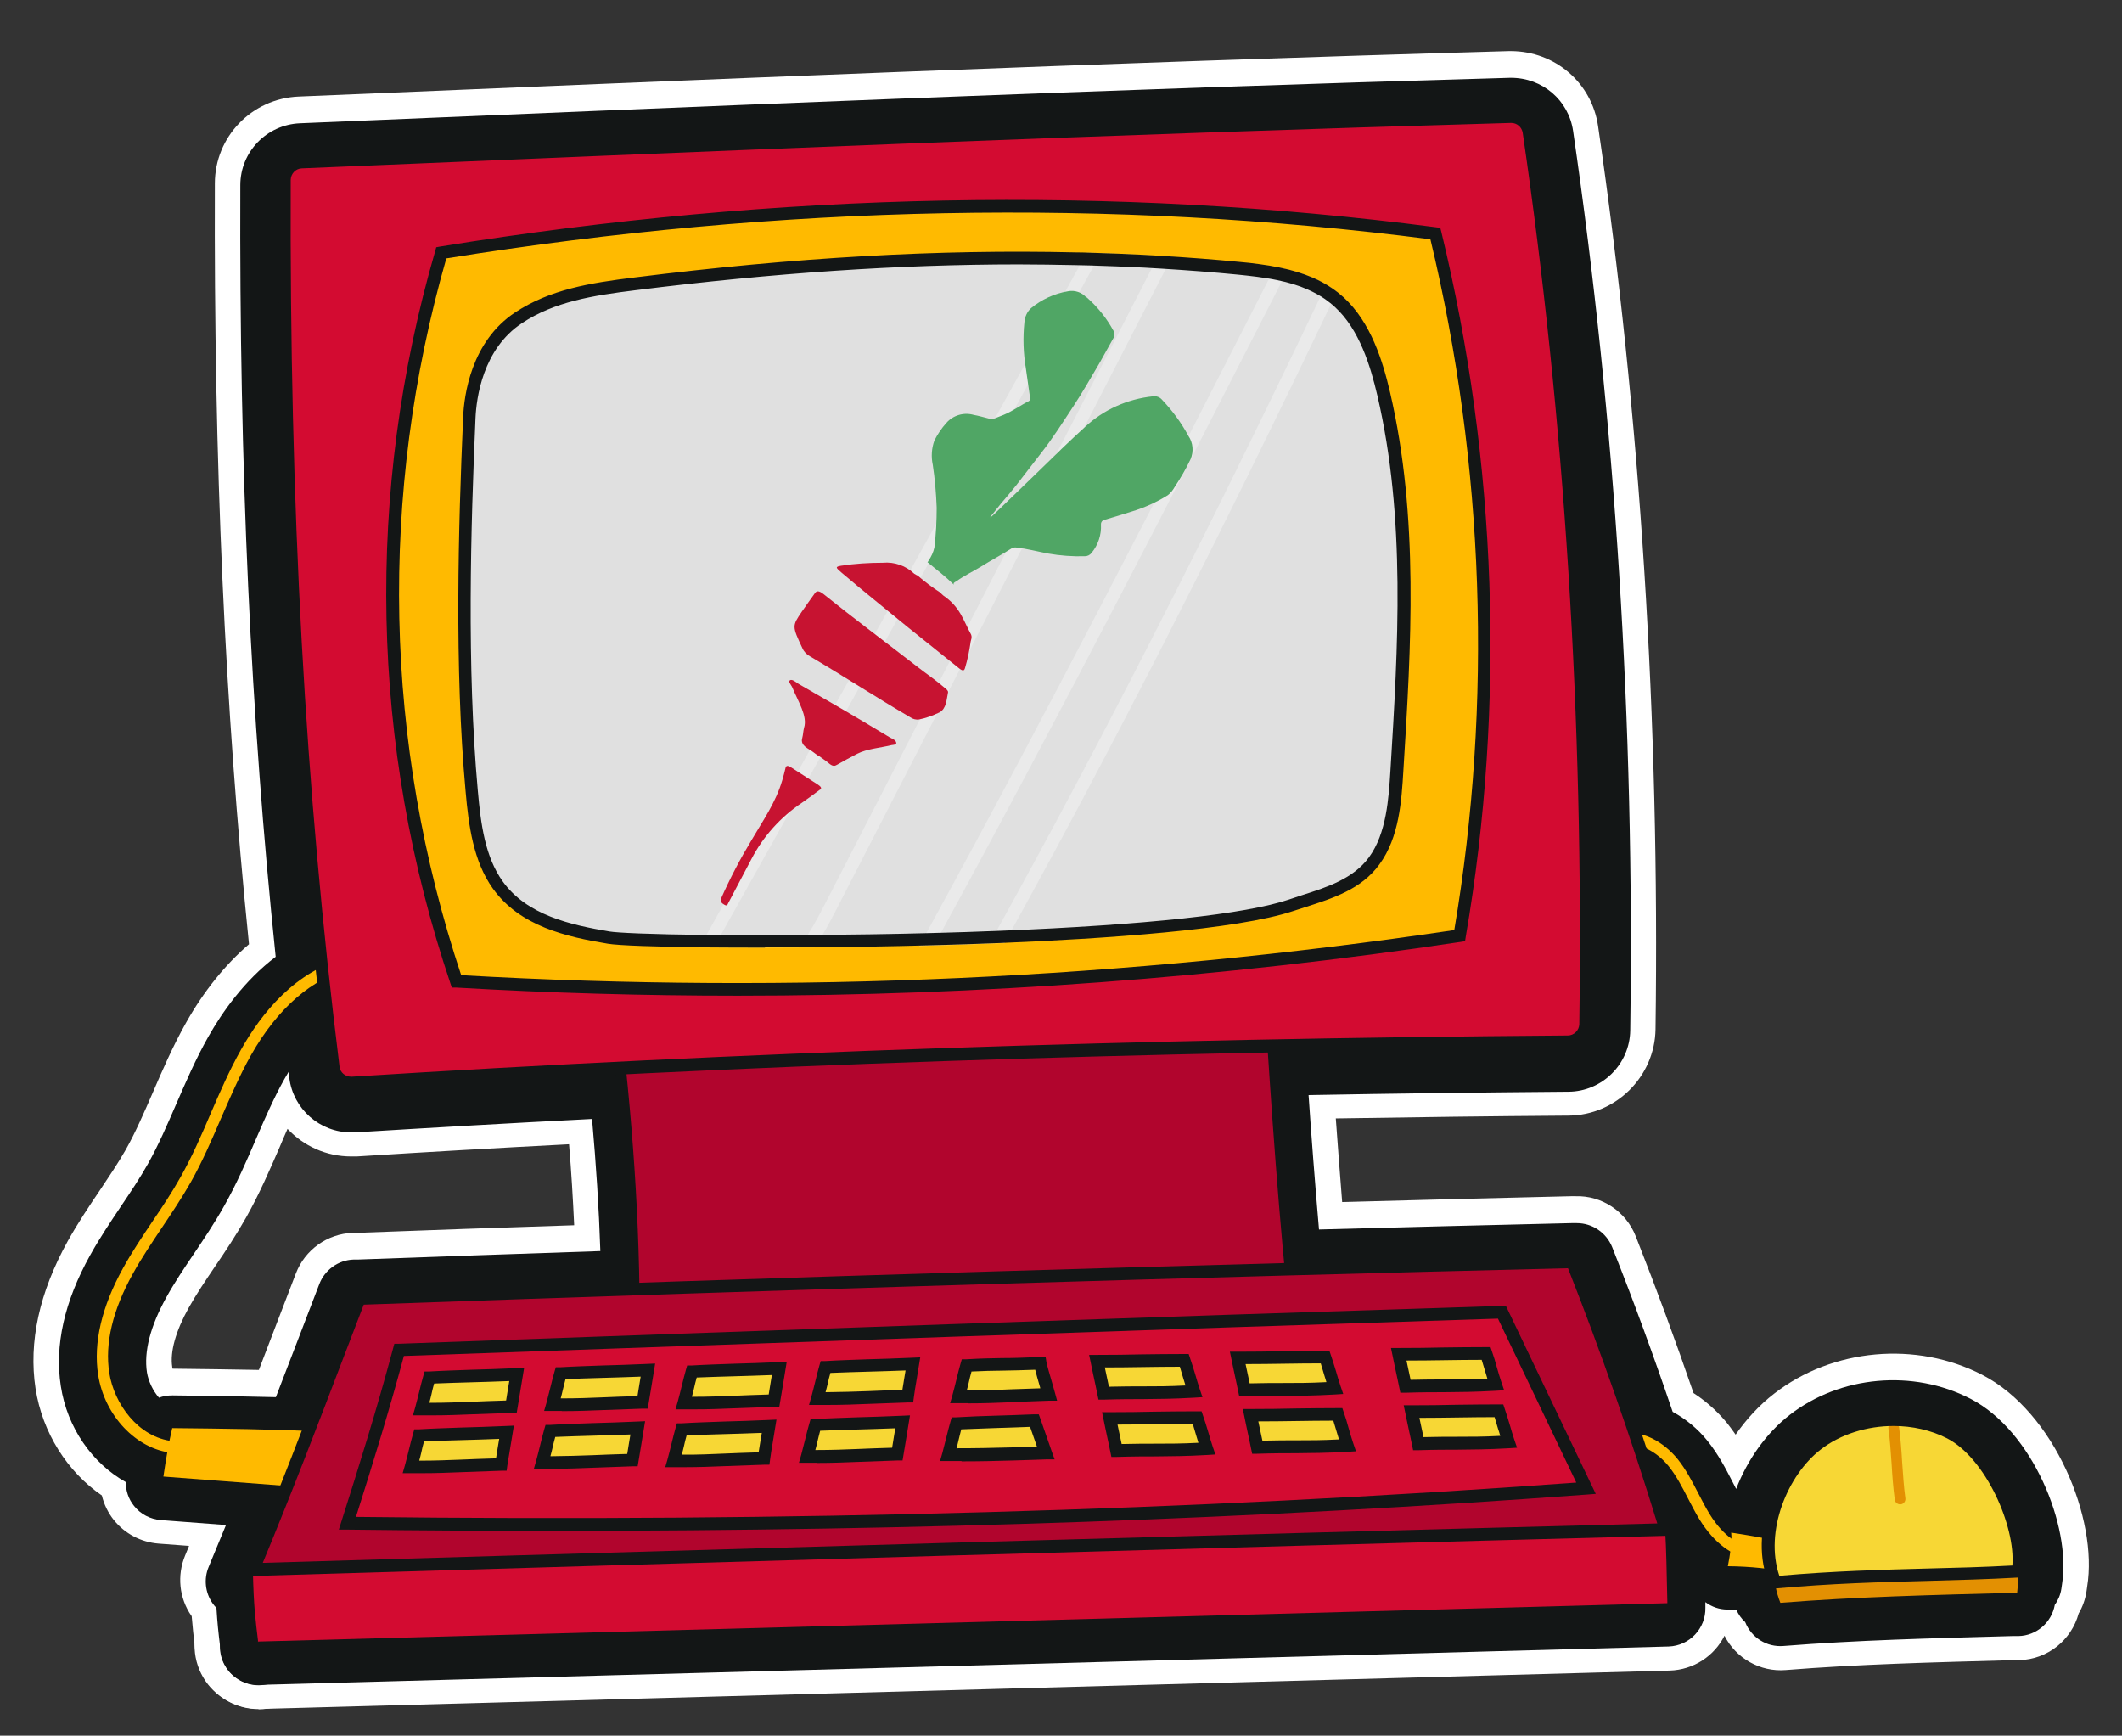 <?xml version="1.0" encoding="UTF-8"?>
<svg xmlns="http://www.w3.org/2000/svg" version="1.1" viewBox="0 0 1200 981.4">
  <rect x="0" y="0" width="1200" height="981.4" fill="#333333" stroke="none"/>
  <defs>
    <style>
      .cls-1 {
        fill: #e0e0e0;
      }

      .cls-2 {
        fill: #e39002;
      }

      .cls-3 {
        isolation: isolate;
      }

      .cls-4 {
        fill: #fff;
      }

      .cls-5 {
        fill: #131616;
      }

      .cls-6 {
        fill: #c71331;
      }

      .cls-7 {
        fill: #f3f4f4;
      }

      .cls-8 {
        fill: #b1052d;
      }

      .cls-9 {
        fill: #f7d735;
      }

      .cls-10 {
        fill: #ffba00;
      }

      .cls-11 {
        fill: #d30b31;
      }

      .cls-12 {
        fill: #50a665;
      }

      .cls-13 {
        mix-blend-mode: screen;
        opacity: .5;
      }
    </style>
  </defs>
  <!-- Generator: Adobe Illustrator 28.6.0, SVG Export Plug-In . SVG Version: 1.2.0 Build 709)  -->
  <g class="cls-3">
    <g id="Layer_1">
      <g>
        <g>
          <path class="cls-4" d="M146.3,966.4c-11.8,0-23.2-5.9-30.1-15.9-7.5-11-8.2-25.1-2-36.9,6-11.3,17.6-18.6,30.4-19,18.4-.8,34.3,12.4,36.9,30.7.1.8.2,1.9.3,2.8,0,.8,0,1.6,0,2.4,0,15.7-10.2,29.7-25.2,34.4-3.4,1.1-6.9,1.6-10.4,1.6Z"/>
          <path class="cls-4" d="M146.1,966.2c-18.1,0-33.4-13.6-35.5-31.7l-.4-3.3c-.7-5.9-1.3-11-1.8-17.4,0,0-.1-.2-.2-.2-6.9-10-8.2-22.8-3.5-34.1l2.1-5.1c0-.1,0-.2.1-.3l-17.3-1.3c-9.9-.8-19-5.6-25.2-13.3-3.3-4.1-5.6-8.9-6.8-13.9-19.5-13.4-33.6-35.4-37.5-60.5-4-26.2,2.1-54.2,18.2-83.3,5.8-10.4,12.4-20.2,18.2-28.8,5.2-7.8,10.4-15.5,14.6-22.9,5.6-9.9,10.5-21.3,15.3-32.3,5.3-12.3,11.3-26.2,18.8-39.5,10-17.8,22.1-32.8,35.6-44.4-13.7-134.7-19.9-272.1-19.3-430.1,0-26.5,20.9-48.1,47.4-49.2,223.7-9.4,454.9-19.2,684.4-25.7.4,0,.8,0,1.2,0,24.9.1,45.6,17.9,49.2,42.3,24,164.2,34.9,336.1,32.5,510.8-.4,26.7-22.4,48.6-49.1,48.8-44,.3-88.1.9-131.7,1.6,1.1,15.1,2.3,31,3.6,47.3,43.7-1.2,86.8-2.3,129.3-3.3h2.6c14.9-.5,28.6,8.6,34.1,22.6l.9,2.3c10.8,27.4,21.5,56.4,31.8,86.4,9,5.8,15.3,12.5,19,17,1.7,2.2,3.3,4.3,4.8,6.5,6.2-8.9,13.5-16.8,21.8-23.2,33-25.6,80.3-29.9,117.7-10.6h0c40.9,21.1,65.5,81.6,59.3,119.7l-.4,2.8c-.7,4.5-2.2,8.7-4.4,12.4-4.1,15.1-17.6,26-33.6,26.4h-3.4c-47,1.3-87.5,2.3-128.6,5.6-14.5,1.2-28.2-6.6-34.7-19.4-5.7,11.4-17.4,19.3-31,19.7l-796.9,21.7c-.3,0-.7,0-1,0ZM1144.3,894.1h0,0ZM178.7,888c.2,1.4.3,2.8.4,4.2,0,.5,0,1,0,1.5l727.1-19.8c0-.5,0-1,0-1.6-.2-3.3.1-6.5.9-9.7-2.9-9.3-6.2-19.3-9.7-30.2-.4-1.2-.7-2.5-1-3.7-.6-1.3-1.1-2.6-1.6-4-8.8-26.3-17.9-51.9-27.3-76.3-46,1.1-92.7,2.3-140.1,3.6-.3,0-.7,0-1,0-18.4,0-33.9-14-35.6-32.5-4-43.4-7-85-9.3-120-.7-9.8,2.7-19.4,9.3-26.6,6.6-7.2,15.9-11.4,25.7-11.6,48.9-1,98.7-1.7,148.5-2.1,1.2-156.6-8.6-310.6-29.2-458.4-215.3,6.3-432.2,15.4-642.6,24.2,0,154.5,6.8,289.1,21.1,421.9.1,1.2.2,2.4.2,3.5.3,1.2.5,2.4.6,3.6,1,9,2,18,3.1,27,44.4-2.7,89.4-5.2,134.5-7.4,18.8-.9,35.4,13.2,37.4,32.1,4.3,42.5,6.8,82,7.5,120.9.3,19.5-15.1,35.7-34.6,36.4-44.9,1.5-90.5,3.1-137.1,4.7l-3.9,10.2c-5.8,15.2-11.7,30.6-17.7,46.1-2.2,5.6-5.6,10.4-9.9,14.1.6,5.7-.1,11.6-2.3,17.1-4.3,10.8-8.7,21.7-13.1,32.7ZM1070.6,836.9c-8.6,0-17.3,2.6-23.6,7.5-6,4.7-12.7,15.2-14.4,26.4,24-1.4,48-2.2,73.6-2.9-4.2-11.4-11.5-23.6-18.1-27h0c-5.2-2.7-11.3-4-17.4-4ZM97.5,773.9h.4c16.5.2,32.7.4,48.5.7,2.9-7.5,5.7-14.9,8.5-22.2l12.4-32.3c5.1-13.4,17.8-22.5,32.1-23h2.4c41.7-1.6,82.6-3,122.9-4.3-.7-15-1.6-30.2-2.9-45.8-40.5,2.1-80.7,4.4-120.1,6.9-.8,0-2,0-3.1,0-14.1,0-26.9-5.9-36-15.6-1.5,3.4-3,6.8-4.4,10.2-5.4,12.4-11.4,26.4-18.9,39.7-5.7,10.1-12,19.6-17.7,27.9-5.2,7.7-10.6,15.7-14.9,23.4-7.4,13.3-10.6,24.9-9.3,33.4,0,.3,0,.6.2.8ZM197.3,582.4c-.2,0-.3,0-.5,0,.2,0,.4,0,.5,0Z"/>
        </g>
        <g>
          <path class="cls-5" d="M146.3,952.9c-7.1,0-14.1-3.6-18.2-9.7-4.5-6.6-4.9-15.1-1.2-22.1,3.7-7,11-11.4,19-11.4s19.8,7.7,21.4,18.2c0,.5.2,1.3.2,1.9,0,.5,0,1.1,0,1.6,0,9.4-6.1,17.8-15.1,20.6-2,.6-4.1.9-6.1.9Z"/>
          <path class="cls-5" d="M146.1,952.7c-10.9,0-20.1-8.1-21.3-19l-.4-3.3c-.9-7.3-1.5-12.9-2-21.2-.9-.9-1.6-1.8-2.3-2.8-4.1-6-4.9-13.7-2.1-20.4l2.1-5.1c2.6-6.2,5.1-12.4,7.7-18.6l-36.9-2.8c-5.9-.5-11.4-3.3-15.1-8-3.1-3.8-4.7-8.6-4.7-13.5-18.9-10.6-33.1-30.7-36.7-54.2-3.6-23,2-47.9,16.6-74.1,5.5-9.9,11.7-19.1,17.6-27.9,5.3-7.9,10.7-15.9,15.1-23.8,5.9-10.5,11-22.3,15.9-33.6,5.2-11.9,11-25.5,18.2-38.2,7.8-13.8,20.3-31.7,38.1-45.2-14.2-136.7-20.6-275.8-20-436.3,0-18.8,14.9-34.2,33.7-35,223.6-9.4,454.9-19.2,684.2-25.7.2,0,.5,0,.7,0,17.8,0,32.6,12.7,35.1,30.1,23.9,163.5,34.8,334.6,32.3,508.6-.3,19-15.9,34.5-34.9,34.6-49.2.4-98.6,1-147,1.9,1.6,23.5,3.6,49.3,5.9,76,48.3-1.3,95.9-2.5,142.8-3.6h2.5c.2,0,.3,0,.5,0,8.8,0,16.7,5.4,20,13.6l.9,2.3c11.4,28.7,22.6,59.3,33.3,90.8,7.4,4,14.2,9.6,19.6,16.3,6.2,7.7,10.4,15.8,14.1,23,.7,1.4,1.5,2.9,2.2,4.3,6.4-16.6,17.1-31.6,30.2-41.8,28.7-22.3,69.8-26,102.3-9.2h0c35.1,18.1,57,72.1,51.8,104.7l-.4,2.8c-.5,3.3-1.8,6.4-3.7,9-1.8,10-10.3,17.5-20.6,17.7h-3.4c-47.2,1.3-87.9,2.3-129.4,5.6-9.5.8-18.2-4.7-21.7-13.5-2.1-1.9-3.8-4.3-5-7-1.7,0-3.3-.1-5-.1-4.6,0-8.9-1.5-12.5-4.2v3.1c.3,11.8-9,21.6-20.8,22l-796.9,21.7c-.2,0-.4,0-.6,0ZM163.7,887.5c.6,1.9.9,3.9,1,5.9.2,6.7.4,11.6.7,15.8l755.6-20.6c-.1-5.7-.3-10.4-.6-16.2-.2-3.1.4-6.2,1.5-9.1-3.3-10.6-7-22-11.1-34.6-.4-1.3-.7-2.6-.9-3.9-.7-1.2-1.3-2.5-1.7-3.9-10-29.9-20.5-58.9-31.1-86.3-49.3,1.2-99.3,2.5-150.3,3.9-.2,0-.4,0-.6,0-11.1,0-20.3-8.4-21.4-19.5-4-43.3-7-84.8-9.3-119.6-.4-5.9,1.6-11.6,5.6-15.9s9.5-6.8,15.4-7c53.3-1,107.8-1.8,162.4-2.2,2-166.7-8.4-330.5-31-487.3-224.3,6.4-450.3,15.9-669.3,25.2-.4,160.9,6.4,300,21.2,437.2.1,1.2.2,2.4,0,3.6.3,1.2.6,2.4.7,3.6,1.5,13.5,3,27,4.7,40.5,48.1-3,98-5.8,147.8-8.2,11.3-.7,21.3,7.9,22.4,19.3,4.3,42.1,6.7,81.2,7.4,119.7.2,11.7-9,21.4-20.8,21.8-47.9,1.6-96.7,3.3-146.6,5l-7.3,19c-5.8,15.1-11.7,30.6-17.7,46.1-2.4,6.2-7.4,10.7-13.4,12.7,3.2,5.6,3.6,12.4,1.2,18.4-4.8,12.2-9.7,24.4-14.8,36.7ZM1144.3,894.9h0,0ZM1018.7,885.4c.5.5,1,.9,1.4,1.4,33.5-2.3,66.7-3.3,103.6-4.2,0,0,0,0,0,0-1-17.7-14.6-46-29.3-53.5h0c-17.4-9-41.1-6.9-56.3,5-11,8.5-19.3,25-20.3,40-.1,2-.6,4-1.2,5.9.9,1.7,1.6,3.6,2,5.5ZM163.2,606.1c-.8,1.3-1.6,2.7-2.4,4.1-5.8,10.3-10.9,22-15.8,33.3-5.5,12.8-11.1,25.8-18.3,38.5-5.4,9.6-11.3,18.4-17.1,27-5.4,8-11,16.3-15.5,24.5-9.1,16.4-12.8,30.7-11,42.5.8,4.9,3.3,10.3,6.8,14.3,2.4-.9,4.9-1.3,7.7-1.3,19.9.2,39.4.5,58.4,1,4.1-10.7,8.2-21.2,12.2-31.7l12.4-32.3c3.1-8,10.7-13.5,19.3-13.8h2.4c46.6-1.7,92.3-3.3,137.2-4.8-.8-24.2-2.4-48.9-4.7-74.7-45.2,2.3-90.2,4.9-134.1,7.6-.6,0-1.4,0-2.2,0-17.7,0-32.7-13.3-34.9-30.8-.1-1.2-.3-2.4-.4-3.5Z"/>
        </g>
        <g>
          <g>
            <g>
              <path class="cls-10" d="M990.9,881.4c-.1,0-.2,0-.3,0-11-1.2-21.4-9.1-29.5-22.2-2.4-3.9-4.4-7.9-6.5-11.9-3.4-6.6-6.6-12.8-11-18.3-6.4-7.9-17.3-14.6-27.3-11.6-1.7.5-3.5-.5-4-2.2-.5-1.7.5-3.5,2.2-4,13.8-4.1,27,4.9,34.2,13.8,4.8,6,8.3,12.8,11.7,19.4,2,3.8,4,7.8,6.2,11.4,4,6.6,12.6,17.9,24.6,19.1,1.8.2,3.1,1.8,2.9,3.6-.2,1.7-1.6,2.9-3.2,2.9Z"/>
              <path class="cls-10" d="M1016.3,874.4c-1.9,4.8-2.8,10-2.5,15.1-11.6-2.5-24.2-3.8-36.7-3.9,1.3-6.9,2.4-13.3,1.9-19,11.5,1.8,23,3.5,37.4,7.7Z"/>
              <path class="cls-2" d="M1140.7,900.7c2.5-21.1-3.4-43.4-18.7-57.6-7.6-7-17.5-11.1-27.5-13.7-23.1-5.9-49.2-3.6-68.4,10.6-19.2,14.2-29,41.7-19.3,66.3,43-3.4,84.2-4.4,133.9-5.7Z"/>
              <path class="cls-9" d="M1141.3,889.2c4-24.6-15.1-66.4-38.5-78.5-23.4-12.1-54.9-9.3-75.5,6.7-20.6,16-34.3,50.9-23.5,77.9,52.8-4.7,93.2-3.6,137.5-6.2Z"/>
              <path class="cls-2" d="M1074.5,850.6c-1.5,0-2.8-1.1-3-2.6-.9-6.6-1.4-13.6-1.8-20.4-.5-6.7-.9-13.6-1.8-20-.2-1.6.9-3.2,2.6-3.4,1.6-.2,3.2.9,3.4,2.6.9,6.6,1.4,13.6,1.8,20.4.5,6.7.9,13.6,1.8,20,.2,1.6-.9,3.2-2.6,3.4-.1,0-.3,0-.4,0Z"/>
            </g>
            <g>
              <path class="cls-10" d="M97.6,821.5c-.1,0-.2,0-.3,0-20.2-2.1-38.2-21-41.8-44.1-2.8-18.1,2-38.5,14.1-60.4,5.1-9.2,11-18,16.7-26.5,5.5-8.1,11.1-16.5,15.9-25.1,6.4-11.4,11.8-23.7,16.9-35.7,5.2-12,10.6-24.5,17.2-36.2,11.2-20,30.9-45.2,60.6-52,1.8-.4,3.5.7,3.9,2.5.4,1.8-.7,3.5-2.5,3.9-21.4,4.8-41.4,22.2-56.4,48.8-6.4,11.4-11.7,23.7-16.9,35.6-5.2,12.1-10.6,24.6-17.2,36.3-5,8.8-10.7,17.3-16.2,25.5-5.6,8.4-11.5,17.1-16.4,26-11.5,20.6-16,39.6-13.4,56.2,2.7,17.2,16.2,36.5,36,38.6,1.8.2,3.1,1.8,2.9,3.6-.2,1.7-1.6,2.9-3.2,2.9Z"/>
              <path class="cls-10" d="M176.4,841.3c-28-2.1-56-4.3-84-6.4,1.6-10.8,3-19,5-27.4,28.8.3,57.7.6,85.2,2-1.6,10.4-3.3,20.9-6.2,31.8Z"/>
            </g>
            <path class="cls-11" d="M941.6,864.2c.8,14.2.8,21.4,1.3,42.3-263.7,7.2-532.6,14.5-797.1,21.7.2.4.2.3.2.3-1.6-13.5-2.5-19.2-3-40.5,264.4-35.1,528.6-44,798.5-23.8Z"/>
            <path class="cls-8" d="M730.1,753.4c-122.8,3.9-245.6,7.7-368.5,11.6,1-62.7-3.2-124.2-10.2-184.2,121.7-13.4,244.3-18.7,363.5-16.7,4.1,62.4,8.2,124.7,15.2,189.2Z"/>
            <g>
              <path class="cls-11" d="M896.7,579.8c2.4-170.5-7.8-338.8-32-504.6-.7-5.1-5.2-8.8-10.3-8.6-226.2,6.4-455,16-683.8,25.7-5.4.2-9.7,4.7-9.7,10.1-.6,160.5,5.9,327,27.7,501.9.7,5.3,5.3,9.2,10.7,8.8,228.3-14.4,457.2-21.5,687.5-23.3,5.5,0,10-4.5,10-10Z"/>
              <path class="cls-10" d="M825.5,529.7c-187.6,28.1-378,36.8-567.3,25.8-47.9-142.3-45.1-286-8.6-411.9,186-30.2,376-35.1,562.2-10.9,31.8,130.6,35.9,268.1,13.7,397Z"/>
              <path class="cls-1" d="M790,436.5c-1.1,17.8-2.6,36.9-12.8,50.9-11,15.2-30,19.4-47,25.1-28.8,9.7-94.8,15.1-164.4,17.9-13.2.5-26.6,1-39.8,1.3-23.1.6-46,1-67.2,1.1-21,.1-40.4.1-57.2,0-30.5-.3-52-1.1-57.5-2-23.1-3.8-48.3-9.7-62.7-29.7-10.6-14.8-13.1-34.5-14.8-53.1-6.1-67.2-4.3-143.7-1.4-211.1.9-20,8.4-43.7,27.9-56.6,19.5-12.9,43-16.3,65.8-19.1,82.5-10.3,165.7-16.1,248.8-14.2h0c3,0,5.9.1,8.9.2,10,.3,20,.7,30.1,1.2,3.5.2,6.9.4,10.4.6,14.5.9,29,2,43.4,3.4,3.6.3,7.1.7,10.7,1.2,3.9.5,7.9,1.1,11.8,2,6.1,1.3,12.1,3,17.7,5.4,3.7,1.6,7.3,3.5,10.7,5.8,2,1.4,4,3,5.9,4.7,14,12.8,20.7,32.7,25.2,52,16.2,69.3,11.9,141.9,7.5,213.1Z"/>
            </g>
            <path class="cls-8" d="M942,865.5c-15.5-51.1-33.2-101.7-52.8-151.4-226.8,5.5-456.4,12.6-686,20.8-19.3,50.2-38.2,100.8-60,153.2,265.3-7.8,530.6-15.7,798.8-22.6Z"/>
            <path class="cls-11" d="M896.9,842.2c-15.9-33.2-31.7-66.4-47.6-99.6-206.2,6.5-415,13.9-623.7,21.3-8.9,33.3-19,65.8-29.2,98,232.5,2.8,465.2-2.3,700.5-19.7Z"/>
            <g>
              <g>
                <path class="cls-9" d="M289.3,796c1-6.3,2-11.9,2.9-18.2-18.2.8-32.6,1-49.4,1.8-1.6,5.1-2.8,11.3-4.6,17.8,20.4.2,27.2-.8,51.1-1.3Z"/>
                <path class="cls-9" d="M283.5,828.7c1-6.3,2-11.9,2.9-18.2-18.2.8-32.6,1-49.4,1.8-1.6,5.1-2.8,11.3-4.6,17.8,20.4.2,27.2-.8,51.1-1.3Z"/>
              </g>
              <g>
                <path class="cls-9" d="M363.5,793.5c1-6.3,2-11.9,2.9-18.2-18.2.8-32.6,1-49.4,1.8-1.6,5.1-2.8,11.3-4.6,17.8,20.4.2,27.2-.8,51.1-1.3Z"/>
                <path class="cls-9" d="M357.8,826.2c1-6.3,2-11.9,2.9-18.2-18.2.8-32.6,1-49.4,1.8-1.6,5.1-2.8,11.3-4.6,17.8,20.4.2,27.2-.8,51.1-1.3Z"/>
              </g>
              <g>
                <path class="cls-9" d="M437.8,792.6c1-6.3,2-11.9,2.9-18.2-18.2.8-32.6,1-49.4,1.8-1.6,5.1-2.8,11.3-4.6,17.8,20.4.2,27.2-.8,51.1-1.3Z"/>
                <path class="cls-9" d="M432,825.4c1-6.3,2-11.9,2.9-18.2-18.2.8-32.6,1-49.4,1.8-1.6,5.1-2.8,11.3-4.6,17.8,20.4.2,27.2-.8,51.1-1.3Z"/>
              </g>
              <g>
                <path class="cls-9" d="M513.3,790.1c1-6.3,2-11.9,2.9-18.2-18.2.8-32.6,1-49.4,1.8-1.6,5.1-2.8,11.3-4.6,17.8,20.4.2,27.2-.8,51.1-1.3Z"/>
                <path class="cls-9" d="M507.6,822.8c1-6.3,2-11.9,2.9-18.2-18.2.8-32.6,1-49.4,1.8-1.6,5.1-2.8,11.3-4.6,17.8,20.4.2,27.2-.8,51.1-1.3Z"/>
              </g>
              <g>
                <path class="cls-9" d="M593.1,789.1c-1.1-3.9-4.6-15.5-4.9-17.6-18.2.8-24.8.4-41.6,1.2-1.6,5.1-2.8,11.3-4.6,17.8,20.4.2,27.2-.8,51.1-1.3Z"/>
                <path class="cls-9" d="M591.4,822.1c-1.6-4.5-4.1-11.9-6.4-18.4-18.2.8-27.3.9-44.1,1.6-1.6,5.1-2.8,11.3-4.6,17.8,20.4.2,31.3-.4,55.1-1Z"/>
              </g>
              <g>
                <path class="cls-9" d="M624.2,788.4c-1.3-6.3-2.5-11.8-3.8-18.1,18.2,0,32.6-.5,49.4-.5,1.8,5,3.3,11.2,5.4,17.5-20.4,1.1-27.2.5-51.1,1Z"/>
                <path class="cls-9" d="M631.4,820.8c-1.3-6.3-2.5-11.8-3.8-18.1,18.2,0,32.6-.5,49.4-.5,1.8,5,3.3,11.2,5.4,17.5-20.4,1.1-27.2.5-51.1,1Z"/>
              </g>
              <g>
                <path class="cls-9" d="M703.7,786.6c-1.3-6.3-2.5-11.8-3.8-18.1,18.2,0,32.6-.5,49.4-.5,1.8,5,3.3,11.2,5.4,17.5-20.4,1.1-27.2.5-51.1,1Z"/>
                <path class="cls-9" d="M711,819c-1.3-6.3-2.5-11.8-3.8-18.1,18.2,0,32.6-.5,49.4-.5,1.8,5,3.3,11.2,5.4,17.5-20.4,1.1-27.2.5-51.1,1Z"/>
              </g>
              <g>
                <path class="cls-9" d="M794.8,784.5c-1.3-6.3-2.5-11.8-3.8-18.1,18.2,0,32.6-.5,49.4-.5,1.8,5,3.3,11.2,5.4,17.5-20.4,1.1-27.2.5-51.1,1Z"/>
                <path class="cls-9" d="M802,816.9c-1.3-6.3-2.5-11.8-3.8-18.1,18.2,0,32.6-.5,49.4-.5,1.8,5,3.3,11.2,5.4,17.5-20.4,1.1-27.2.5-51.1,1Z"/>
              </g>
            </g>
          </g>
          <g>
            <path class="cls-5" d="M1001.4,898.5l-1-2.5c-11.9-29.7,3.6-65.7,24.6-82.1,21.9-17,54.5-19.9,79.3-7.1,25.5,13.1,44.4,57.5,40.4,82.2l-.5,2.8-2.9.2c-17.4,1-33.9,1.4-51.4,1.9-26.6.7-54,1.4-86,4.3l-2.7.2ZM1070.8,806.3c-14.9,0-30,4.6-41.3,13.4-18.5,14.3-31.8,45.9-23.3,71.3,31.1-2.7,57.8-3.4,83.7-4.1,16.4-.4,31.9-.8,48.1-1.7,1.8-22.5-15.2-60.7-36.9-71.9-9.2-4.7-19.7-7-30.3-7Z"/>
            <g>
              <path class="cls-5" d="M198.6,616c-6.8,0-12.7-5.1-13.6-12-19.6-157.3-28.4-316.9-27.7-502.3,0-7.3,5.8-13.3,13.1-13.6,223.6-9.4,454.7-19.2,683.9-25.7,6.9,0,12.9,4.8,13.9,11.7,23.8,162.3,34.6,332.3,32.1,505.2h0c-.1,7.4-6.2,13.4-13.6,13.5-243.7,1.9-468.5,9.5-687.3,23.3-.3,0-.6,0-.9,0ZM854.7,69.5c0,0-.1,0-.2,0-229.1,6.5-460.3,16.3-683.8,25.7-3.5.1-6.2,3-6.3,6.5-.7,185.1,8.1,344.4,27.6,501.4.4,3.4,3.3,5.8,6.9,5.7,218.9-13.8,443.9-21.5,687.7-23.3,3.5,0,6.4-2.9,6.5-6.4,2.5-172.5-8.3-342.1-32-504-.5-3.2-3.2-5.6-6.5-5.6Z"/>
              <path class="cls-5" d="M417.1,563c-53.1,0-106.2-1.5-159.2-4.6h-2.4c0-.1-.8-2.4-.8-2.4-45.3-134.4-48.2-277.6-8.6-414l.6-2.2,2.2-.4c191.2-31,380.7-34.7,563.2-10.9l2.4.3.6,2.4c31.5,129.7,36.3,267.5,13.8,398.4l-.4,2.6-2.6.4c-135.1,20.3-272.1,30.4-408.9,30.4ZM260.8,551.4c187.2,10.7,376.1,2.1,561.6-25.5,21.7-128.4,17.1-263.4-13.5-390.6-180.4-23.3-367.6-19.6-556.5,10.8-38.3,133.6-35.4,273.6,8.4,405.3Z"/>
              <g class="cls-13">
                <path class="cls-7" d="M432.5,535.8c-11,0-21.4,0-30.9-.1h-6c0,0,2.9-5.3,2.9-5.3,66.6-119,142.2-253.8,215-385.6l1.1-1.9h2.2c10,.3,20.1.8,30.1,1.3,3.5.2,6.9.4,10.4.6l5.5.3-188.2,366c-3.7,7.3-8,15.5-12.8,23l-1,1.6h-1.9c-9.1,0-17.9.1-26.3.1ZM407.7,528.6c14.8.1,31.4.1,49.1,0,4.2-6.7,8-14.1,11.4-20.7l183.2-356.3c-1.6,0-3.3-.2-4.9-.3-9.3-.5-18.5-.9-27.8-1.2-71.5,129.3-145.4,261.4-211,378.4Z"/>
              </g>
              <g class="cls-13">
                <path class="cls-7" d="M519.9,534.8l3-5.5c70.9-129.2,137.9-260.4,197-376.1l1.2-2.4,2.7.6c6.9,1.4,12.9,3.3,18.4,5.6,4,1.7,7.8,3.8,11.3,6.2l2.5,1.7-1.3,2.8c-67.2,140.8-126.2,256.4-185.7,363.8l-1,1.8h-2c-13.2.6-26.6,1-39.8,1.4l-6.2.2ZM725,158.9c-58,113.5-123.5,241.7-192.8,368.3,10.5-.3,21-.6,31.5-1.1,58.7-106,117-220.2,183.2-358.8-2.3-1.4-4.8-2.7-7.5-3.8-4.3-1.9-9-3.4-14.4-4.6Z"/>
              </g>
              <path class="cls-5" d="M432.6,535.8c-11,0-21.4,0-30.9-.1-30.6-.3-52.3-1.1-58-2.1-23.4-3.9-49.7-9.8-65-31.2-11-15.4-13.7-35.5-15.4-54.9-6.4-70.1-4.1-149.9-1.4-211.5.5-12.4,4.5-43,29.5-59.4,19.6-12.9,42.1-16.6,67.3-19.7,90.9-11.4,172.5-16,249.3-14.2,3,0,5.9.1,8.9.2,10,.3,20.1.7,30.1,1.2,3.5.2,6.9.4,10.4.6,14.6.9,29.3,2,43.6,3.4,3.6.3,7.2.7,10.8,1.2,4,.5,8.1,1.2,12,2,6.9,1.4,12.9,3.3,18.4,5.6,4,1.7,7.8,3.8,11.3,6.2,2.2,1.5,4.3,3.2,6.3,5,15.5,14.2,22.2,36.2,26.3,53.8,16.4,70.5,11.9,143.5,7.5,214.1h0c-1,16.7-2.3,37.4-13.5,52.7-10.2,14.1-26.3,19.2-41.9,24.2-2.3.7-4.6,1.5-6.8,2.2-32,10.7-107.6,15.7-165.4,18.1-13.2.5-26.6,1-39.8,1.3-21.9.6-44.6,1-67.3,1.1-9.1,0-17.9,0-26.3,0ZM576,149.5c-67.2,0-138.4,4.8-216.6,14.6-24.3,3-45.9,6.5-64.2,18.6-22.2,14.6-25.8,42.4-26.3,53.7-2.7,61.5-5,140.9,1.3,210.6,1.7,19.1,4.1,37.4,14.1,51.4,13.7,19.1,38.4,24.6,60.4,28.3,4.2.7,21.3,1.6,56.9,2,16.7.2,36.2.2,57.1,0,22.7-.2,45.3-.5,67.2-1.1,13.2-.3,26.5-.8,39.7-1.3,82.3-3.3,138.8-9.4,163.4-17.7,2.3-.8,4.6-1.5,6.9-2.3,14.5-4.6,29.4-9.4,38.3-21.6,9.9-13.6,11.1-33.2,12.1-49,4.3-70.1,8.8-142.6-7.4-212.1-3.9-16.6-10.1-37.3-24.1-50.1-1.7-1.6-3.6-3-5.5-4.4-3-2.1-6.4-3.9-10-5.5-5-2.2-10.6-3.9-17-5.2-3.8-.8-7.7-1.4-11.5-1.9-3.5-.5-7.1-.8-10.6-1.2-14.2-1.4-28.8-2.5-43.3-3.4-3.5-.2-6.9-.4-10.4-.6-10-.5-20-.9-30-1.2-2.9,0-5.9-.2-8.8-.2-10.5-.2-21-.4-31.7-.4Z"/>
            </g>
            <path class="cls-5" d="M137.7,891.2l2.1-5.1c17.5-41.9,33.2-83.1,48.5-123l12.4-32.3h2.4c250.3-9,474.7-15.7,686-20.8h2.5c0,0,.9,2.3.9,2.3,19.6,49.5,37.4,100.6,52.9,151.6l1.4,4.5h-4.7c-270.2,7.1-538.9,15-798.8,22.7l-5.5.2ZM205.7,737.7l-10.7,27.9c-14.6,38.3-29.7,77.8-46.4,118.1,256.7-7.6,521.9-15.4,788.6-22.3-14.9-48.6-31.9-97.1-50.5-144.3-209.9,5.1-432.8,11.8-681.1,20.6Z"/>
            <path class="cls-5" d="M315,865.6c-39,0-78.5-.2-118.6-.7h-4.8c0,0,1.5-4.7,1.5-4.7,9.8-30.8,20.1-63.7,29.2-97.8l.7-2.6h2.6c205.2-7.4,417.5-14.9,623.7-21.4h2.3c0,0,50.8,106.3,50.8,106.3l-5.2.4c-185.5,13.7-377,20.5-582.2,20.5ZM201.3,857.7c246.7,2.9,472.5-3.5,690.1-19.4l-44.3-92.7c-204.6,6.5-415.1,13.9-618.7,21.1-8.5,31.7-18,62.2-27.1,91Z"/>
            <g>
              <g>
                <path class="cls-5" d="M243.6,800.3c-1.7,0-3.5,0-5.4,0h-4.7s1.3-4.5,1.3-4.5c.8-2.9,1.5-5.8,2.2-8.6.8-3.3,1.6-6.5,2.4-9.3l.7-2.4h2.5c8.2-.5,15.9-.7,23.7-1,8.1-.2,16.4-.5,25.7-.9l4.4-.2-.7,4.3c-.5,3.2-1,6.2-1.5,9.1-.5,3-1,5.9-1.5,9.1l-.5,3h-3c-9.4.3-16.2.6-22.1.8-7.9.3-14.3.6-23.7.6ZM242.8,793.2c9.5,0,16.1-.3,24.1-.6,5.4-.2,11.3-.5,19.3-.7.3-2.1.7-4.1,1-6.2.3-1.6.5-3.2.8-4.8-7.6.3-14.5.5-21.4.7-7,.2-13.8.4-21.1.7-.6,2-1.1,4.2-1.6,6.5-.3,1.4-.7,2.8-1.1,4.3Z"/>
                <path class="cls-5" d="M237.8,833c-1.7,0-3.5,0-5.4,0h-4.7s1.3-4.5,1.3-4.5c.8-2.9,1.5-5.8,2.2-8.6.8-3.3,1.6-6.5,2.4-9.3l.7-2.4h2.5c8.2-.5,15.9-.7,23.7-1,8.1-.2,16.4-.5,25.7-.9l4.4-.2-.7,4.3c-.5,3.2-1,6.2-1.5,9.1-.5,3-1,5.9-1.5,9.1l-.4,3h-3c-9.4.3-16.2.6-22.1.8-7.9.3-14.3.6-23.7.6ZM237.1,825.9c9.5,0,16.1-.3,24.1-.6,5.4-.2,11.3-.5,19.3-.7.3-2.1.7-4.1,1-6.2.3-1.6.5-3.2.8-4.8-7.6.3-14.5.5-21.4.7-7,.2-13.8.4-21.1.7-.6,2-1.1,4.2-1.6,6.5-.3,1.4-.7,2.8-1.1,4.3Z"/>
              </g>
              <g>
                <path class="cls-5" d="M317.8,797.8c-1.7,0-3.5,0-5.4,0h-4.7s1.3-4.5,1.3-4.5c.8-3,1.5-5.9,2.2-8.6.8-3.3,1.6-6.4,2.4-9.2l.7-2.4h2.5c8.2-.5,15.9-.7,23.7-1,8.1-.2,16.4-.5,25.6-.9l4.4-.2-.7,4.3c-.5,3.2-1,6.2-1.5,9.2-.5,2.9-1,5.9-1.5,9l-.5,3h-3c-9.4.3-16.2.6-22.1.8-7.9.3-14.3.6-23.7.6ZM317.1,790.7c9.9,0,16.1-.3,24.1-.6,5.4-.2,11.3-.5,19.3-.7.3-2.1.7-4.1,1-6.2.3-1.6.5-3.2.8-4.8-7.6.3-14.5.5-21.4.7-7,.2-13.8.4-21.1.7-.5,2-1.1,4.2-1.6,6.4-.3,1.4-.7,2.9-1.1,4.4Z"/>
                <path class="cls-5" d="M312,830.5c-1.7,0-3.5,0-5.4,0h-4.7s1.3-4.5,1.3-4.5c.8-2.9,1.5-5.8,2.2-8.6.8-3.3,1.6-6.5,2.4-9.3l.7-2.4h2.5c8.2-.5,15.9-.7,23.7-1,8.1-.2,16.4-.5,25.7-.9l4.4-.2-.7,4.3c-.5,3.2-1,6.2-1.5,9.2-.5,2.9-1,5.9-1.5,9l-.5,3h-3c-9.4.3-16.2.6-22.1.8-7.9.3-14.3.6-23.7.6ZM311.3,823.4c9.5-.1,16.1-.3,24.1-.6,5.4-.2,11.3-.5,19.3-.7.3-2.1.7-4.1,1-6.2.3-1.6.5-3.2.8-4.8-7.6.3-14.5.5-21.4.7-7,.2-13.8.4-21.1.7-.6,2-1.1,4.2-1.6,6.4-.3,1.4-.7,2.8-1.1,4.3Z"/>
              </g>
              <g>
                <path class="cls-5" d="M392.2,796.9c-1.7,0-3.6,0-5.5,0h-4.7s1.3-4.5,1.3-4.5c.8-2.9,1.5-5.8,2.2-8.6.8-3.3,1.6-6.5,2.4-9.3l.7-2.4h2.5c8.2-.5,15.9-.7,23.7-1,8.1-.2,16.4-.5,25.7-.9l4.4-.2-.7,4.3c-.5,3.2-1,6.2-1.5,9.2-.5,2.9-1,5.9-1.5,9l-.5,3h-3c-9.4.3-16.1.6-22.1.8-7.8.3-14.3.6-23.6.6ZM391.3,789.8c9.8,0,16.1-.3,24.1-.6,5.4-.2,11.3-.5,19.3-.7.3-2.1.7-4.1,1-6.2.3-1.6.5-3.2.8-4.8-7.6.3-14.5.5-21.4.7-7,.2-13.8.4-21.1.7-.6,2-1.1,4.2-1.6,6.4-.3,1.4-.7,2.8-1.1,4.3Z"/>
                <path class="cls-5" d="M386.4,829.6c-1.7,0-3.6,0-5.5,0h-4.7s1.3-4.5,1.3-4.5c.8-2.9,1.5-5.8,2.2-8.6.8-3.3,1.6-6.5,2.4-9.3l.7-2.4h2.5c8.2-.5,15.9-.7,23.7-1,8.1-.2,16.4-.5,25.7-.9l4.4-.2-.7,4.3c-.5,3.2-1,6.2-1.5,9.2-.5,2.9-1,5.9-1.4,9l-.4,3h-3c-9.4.3-16.1.6-22.1.8-7.8.3-14.3.6-23.6.6ZM385.6,822.5c9.8.1,16.1-.3,24.1-.6,5.4-.2,11.3-.5,19.3-.7.3-2.1.7-4.1,1-6.2.3-1.6.5-3.2.8-4.8-7.6.3-14.5.5-21.4.7-7,.2-13.8.4-21.1.7-.6,2-1.1,4.2-1.6,6.4-.3,1.4-.7,2.8-1.1,4.3Z"/>
              </g>
              <g>
                <path class="cls-5" d="M467.6,794.4c-1.7,0-3.5,0-5.4,0h-4.7s1.3-4.5,1.3-4.5c.8-2.9,1.5-5.8,2.2-8.6.8-3.3,1.6-6.5,2.4-9.3l.7-2.4h2.5c8.2-.5,15.9-.7,23.7-1,8.1-.2,16.4-.5,25.7-.9l4.4-.2-.7,4.3c-.5,3.2-1,6.2-1.5,9.2-.5,2.9-1,5.9-1.4,9l-.4,3h-3c-9.4.3-16.2.6-22.1.8-7.9.3-14.3.6-23.7.6ZM466.9,787.2c9.3-.1,16.1-.3,24.1-.6,5.4-.2,11.3-.5,19.3-.7.3-2.1.7-4.1,1-6.2.3-1.6.5-3.2.8-4.8-7.6.3-14.5.5-21.4.7-7,.2-13.8.4-21.1.7-.6,2-1.1,4.2-1.6,6.4-.3,1.4-.7,2.8-1.1,4.3Z"/>
                <path class="cls-5" d="M462,827.1c-1.7,0-3.6,0-5.5,0h-4.7s1.3-4.5,1.3-4.5c.8-3,1.5-5.9,2.2-8.6.8-3.3,1.6-6.4,2.4-9.2l.7-2.4h2.5c8.2-.5,15.9-.7,23.7-1,8.1-.2,16.4-.5,25.6-.9l4.4-.2-.7,4.3c-.5,3.2-1,6.2-1.5,9.2-.5,2.9-1,5.9-1.5,9l-.5,3h-3c-9.4.3-16.1.6-22.1.8-7.8.3-14.3.6-23.6.6ZM461.1,819.9c9.7,0,16.1-.3,24.1-.6,5.4-.2,11.3-.5,19.3-.7.3-2.1.7-4.1,1-6.2.3-1.6.5-3.2.8-4.8-7.6.3-14.5.5-21.4.7-7,.2-13.8.4-21.1.7-.5,2-1.1,4.2-1.6,6.4-.3,1.4-.7,2.9-1.1,4.4Z"/>
              </g>
              <g>
                <path class="cls-5" d="M547.5,793.4c-1.7,0-3.6,0-5.5,0h-4.7s1.3-4.5,1.3-4.5c.8-2.9,1.5-5.8,2.2-8.6.8-3.3,1.6-6.5,2.4-9.3l.7-2.4h2.5c8.3-.5,14.1-.6,20.1-.7,6.1,0,12.3-.2,21.5-.6h3.3c0-.1.5,3.1.5,3.1.2,1.2,2.1,7.9,3.3,11.9.6,2.2,1.2,4.1,1.5,5.3l1.2,4.4h-4.6c-9.4.3-16.1.6-22.1.9-7.8.3-14.3.6-23.6.6ZM546.6,786.2c9.8.2,16.1-.3,24.1-.6,5-.2,10.5-.4,17.6-.6,0-.3-.2-.5-.2-.8-1.2-4-2.1-7.3-2.7-9.7-7.7.3-13.3.4-18.7.5-5.3,0-10.4.2-17.3.5-.6,2-1.1,4.2-1.6,6.4-.3,1.4-.7,2.8-1.1,4.3Z"/>
                <path class="cls-5" d="M543.8,826.1c-2.4,0-4.9,0-7.5,0h-4.7s1.3-4.5,1.3-4.5c.8-3,1.5-5.9,2.2-8.6.8-3.3,1.6-6.4,2.4-9.2l.7-2.4h2.5c8.3-.5,14.7-.7,21.3-.9,6.7-.2,13.6-.4,22.8-.8h2.6c0-.1.9,2.4.9,2.4,1.3,3.6,2.6,7.4,3.8,10.9,1,2.9,1.9,5.5,2.6,7.5l1.7,4.7h-5c-7.2.3-13.1.4-18.5.6-10.2.3-18.6.5-29.2.5ZM540.9,818.9c11.7,0,20.4-.2,31.8-.5,4.1-.1,8.6-.3,13.7-.4-.3-.9-.7-1.9-1-2.9-.9-2.7-1.9-5.5-2.9-8.3-7.9.3-14.1.5-20.2.7-5.9.2-11.6.4-18.7.7-.5,2-1.1,4.2-1.6,6.4-.3,1.4-.7,2.9-1.1,4.4Z"/>
              </g>
              <g>
                <path class="cls-5" d="M621.2,791.4l-.6-2.9c-.6-3.1-1.3-6.1-1.9-9-.6-3-1.3-5.9-1.9-9.1l-.9-4.3h4.4c9.2,0,17.4-.1,25.5-.3,7.9-.1,15.6-.2,23.9-.2h2.5l.8,2.4c1,2.8,1.9,5.9,2.9,9.1.8,2.7,1.6,5.6,2.6,8.5l1.5,4.4-4.7.3c-12.5.7-19.8.7-29.1.8-6,0-12.7,0-22.1.3h-3ZM624.8,773.3c.3,1.6.7,3.2,1,4.7.4,2,.9,4,1.3,6.1,7.9-.2,13.9-.2,19.2-.2,8,0,14.5,0,24.1-.5-.4-1.4-.9-2.9-1.3-4.2-.7-2.2-1.3-4.4-1.9-6.4-7.3,0-14.2.1-21.3.2-6.8.1-13.7.2-21.2.2Z"/>
                <path class="cls-5" d="M628.5,823.8l-.6-2.9c-.6-3.1-1.3-6.1-1.9-9-.6-3-1.3-5.9-1.9-9.1l-.9-4.3h4.4c9.2,0,17.5-.1,25.6-.3,7.8-.1,15.5-.2,23.8-.2h2.5l.8,2.4c1,2.7,1.9,5.8,2.9,9.1.8,2.7,1.6,5.6,2.6,8.5l1.5,4.4-4.7.3c-12.4.7-19.8.7-29.1.8-6,0-12.7,0-22.1.3h-3ZM632,805.7c.3,1.6.7,3.2,1,4.7.4,2,.9,4,1.3,6.1,7.9-.2,13.9-.2,19.3-.2,8,0,14.5,0,24.1-.5-.4-1.4-.9-2.9-1.3-4.3-.7-2.2-1.3-4.4-1.9-6.4-7.3,0-14.1.1-21.1.2-6.8.1-13.8.2-21.4.2Z"/>
              </g>
              <g>
                <path class="cls-5" d="M700.8,789.6l-.6-2.9c-.6-3.1-1.3-6.1-1.9-9-.6-3-1.3-5.9-1.9-9.1l-.9-4.3h4.4c9.2,0,17.5-.1,25.6-.3,7.8-.1,15.5-.2,23.8-.2h2.5l.8,2.4c1,2.8,1.9,5.9,2.9,9.1.8,2.7,1.6,5.6,2.6,8.5l1.5,4.4-4.7.3c-12.4.7-19.8.7-29.1.8-6,0-12.7,0-22.1.3h-3ZM704.4,771.4c.3,1.6.7,3.2,1,4.7.4,2,.9,4,1.3,6.1,7.9-.2,13.9-.2,19.3-.2,8,0,14.5,0,24.1-.5-.4-1.4-.9-2.9-1.3-4.2-.7-2.2-1.3-4.4-1.9-6.4-7.3,0-14.1.1-21.1.2-6.8.1-13.8.2-21.4.2Z"/>
                <path class="cls-5" d="M708.1,822l-.6-2.9c-.6-3.1-1.3-6.1-1.9-9-.6-3-1.3-5.9-1.9-9.1l-.9-4.3h4.4c9.3,0,17.6-.1,25.8-.3,7.8-.1,15.4-.2,23.6-.2h2.5l.8,2.4c1,2.7,1.9,5.8,2.8,9.1.8,2.7,1.6,5.6,2.6,8.5l1.5,4.4-4.7.3c-12.5.7-19.8.7-29.1.8-6,0-12.7,0-22.1.3h-3ZM711.6,803.8c.3,1.6.7,3.2,1,4.7.4,2,.9,4,1.3,6.1,7.9-.2,13.9-.2,19.2-.2,8,0,14.5,0,24.1-.5-.4-1.4-.9-2.9-1.3-4.3-.7-2.2-1.3-4.4-1.9-6.3-7.2,0-14,.1-20.9.2-6.9.1-13.9.2-21.5.2Z"/>
              </g>
              <g>
                <path class="cls-5" d="M791.9,787.5l-.6-2.9c-.6-3.1-1.3-6.1-1.9-9-.6-3-1.3-5.9-1.9-9.1l-.9-4.3h4.4c9.2,0,17.5-.1,25.6-.3,7.8-.1,15.5-.2,23.8-.2h2.5l.8,2.4c1,2.7,1.9,5.8,2.8,9.1.8,2.7,1.6,5.6,2.6,8.5l1.5,4.4-4.7.3c-12.4.7-19.8.7-29.1.8-6,0-12.7,0-22.1.3h-3ZM795.4,769.4c.3,1.6.7,3.2,1,4.7.4,2,.9,4,1.3,6.1,7.9-.2,13.9-.2,19.3-.2,8,0,14.5,0,24.1-.5-.4-1.5-.9-2.9-1.3-4.3-.7-2.2-1.3-4.3-1.9-6.3-7.3,0-14.1.1-21.1.2-6.8.1-13.8.2-21.4.2Z"/>
                <path class="cls-5" d="M799.1,819.9l-.6-2.9c-.6-3.1-1.3-6.1-1.9-9-.6-3-1.3-5.9-1.9-9.1l-.9-4.3h4.4c9.2,0,17.5-.1,25.6-.3,7.8-.1,15.5-.2,23.8-.2h2.5l.8,2.4c1,2.8,1.9,5.9,2.9,9.2.8,2.7,1.6,5.6,2.6,8.5l1.5,4.4-4.7.3c-12.4.7-19.8.7-29.1.8-6,0-12.7,0-22.1.3h-3ZM802.7,801.8c.3,1.6.7,3.2,1,4.7.4,2,.9,4,1.3,6.1,7.9-.2,13.9-.2,19.3-.2,8,0,14.5,0,24.1-.5-.4-1.4-.8-2.8-1.3-4.2-.7-2.2-1.3-4.4-1.9-6.4-7.3,0-14.1.1-21.1.2-6.8.1-13.8.2-21.4.2Z"/>
              </g>
            </g>
          </g>
        </g>
        <g id="Grupo_1819">
          <path id="Trazado_4321" class="cls-6" d="M455.9,342.3c1.7-2.3,3.3-4.6,5-7,1-1.4,2.4-1.3,4.9.7,17.2,13.8,34.9,27,52.3,40.5,5.1,4,10.6,7.7,15.5,11.9,1.2,1,2.8,2.1,2.5,3.2-.9,4.2-.9,9-4.8,11.2-3.7,1.8-7.5,3.2-11.5,4-1.8.3-3.6-.2-5-1.2-19-11.1-37.6-23.2-56.6-34.4-1.9-1-3.5-2.6-4.4-4.6-5.9-12.6-5.9-12.6-.4-20.7.8-1.2,1.8-2.5,2.6-3.7h0Z"/>
          <path id="Trazado_4322" class="cls-6" d="M519,325.5c4,3.5,8.3,6.7,12.8,9.6.5.6,1,1.1,1.6,1.6,9.6,6.5,11.4,14.2,15.5,21.6,1.2,2.1,0,3.6-.1,5.3-.7,4.8-1.7,9.5-3.1,14.2-.5,1.7-1.4,1.7-3.7-.2-9.4-7.6-18.9-15.1-28.3-22.7-12.6-10.4-25.5-20.6-37.9-31.2-3.4-2.9-3.4-3.2-.2-3.8,7.8-1.2,15.7-1.7,23.7-1.7,6.5-.6,13,1.7,17.7,6.2.6.4,1.3.8,2,1.1"/>
          <path id="Trazado_4323" class="cls-6" d="M462.6,427.3c-1.7-1.2-3.3-2.6-5.1-3.6-3.8-2.2-4.5-4.2-3.8-6.5.5-1.8.5-3.9,1-5.7,2.1-6.6-3.4-14.9-6.6-22.7-.6-1.5-2.7-3.5-1.3-4.2,1.2-.7,3.3,1.1,4.8,2.1,16.6,9.5,33.1,19.1,49.5,29,.7.4,1.3.8,2,1.2,1.4.8,3.3,1.4,3.7,2.9.4,1.4-1.4,1.3-2.5,1.5-6.6,1.6-14,2.1-19.5,4.9-3.9,2-7.7,4.1-11.4,6.2-1.3.8-2.5,1.1-4.8-.9-1.9-1.6-4-2.9-6-4.4v.2"/>
          <path id="Trazado_4324" class="cls-6" d="M463.7,446.5c-3.4,2.5-6.7,5-10.2,7.4-12.1,8.1-21.9,19-28.6,31.9-4.3,8.3-8.8,16.6-13.1,24.9-.4.8-.6,2-2.6.6-1.9-1.2-1.8-2.2-1.4-3.3,5-11.3,10.7-22.2,17.1-32.8,6.4-11,13.8-21.4,17.5-34.1.6-2.2,1.3-4.5,1.8-6.8.3-1.4,1.2-1.7,3.3-.3l14.8,9.5c1.7,1.1,2.7,2.1,1.5,3"/>
          <path id="Trazado_4325" class="cls-12" d="M614.4,168c.5.4.9.9,1.4,1.3,5.5,5,10.2,11,13.8,17.6.8,1.1.9,2.6.3,3.8-2.8,4.9-5.4,9.8-8.2,14.7-4.9,8.3-9.6,16.6-14.9,24.6-5.8,8.8-11.4,17.7-17.9,26-4.8,6.1-9.5,12.4-14.3,18.5-2.8,3.5-5.7,6.9-8.6,10.3-2,2.5-4,5-6,7.5l.2.2c.5-.4.9-.8,1.4-1.2,8.7-8.4,17.5-16.8,26.2-25.3,8.5-8.3,17-16.6,25.8-24.6,10.5-9.8,24-15.8,38.3-17.3,2-.3,4,.4,5.3,2,5.8,6.1,10.8,12.9,14.8,20.3,2.7,3.9,3.1,8.9,1.3,13.2-2.6,5.5-5.7,10.8-9.1,15.9-1,1.7-2.2,3.3-3.8,4.5-6.4,4-13.3,7.1-20.6,9.3-5,1.6-10,3.1-15.1,4.6-1.3.2-2.2,1.4-2.1,2.7.3,5.8-1.6,11.5-5.3,16-.9,1.2-2.3,1.9-3.8,1.9-6.9.2-13.9-.3-20.7-1.5-5.9-1.1-11.8-2.7-17.8-3.4-1.2-.2-2.4,0-3.3.7-5.7,3.6-11.7,6.8-17.5,10.4-4.6,2.8-8.8,4.7-13.4,8-1.4.7-1.8,1.1-1.4,1.9-4.7-4.6-9.8-8.6-14.9-12.7.3-.3.5-.6.6-.9,1.5-2.2,2.7-4.7,3.3-7.4.9-7.5,1.3-15,1.3-22.5-.3-8.1-1-16.2-2.2-24.2-1-4.6-.7-9.4.9-13.8,1.8-3.6,4.1-7,6.8-10,3.9-4.4,9.9-6.1,15.5-4.5,2.8.5,5.5,1.3,8.3,2,1.1.3,2.3.3,3.4,0,1.8-.7,3.6-1.4,5.3-2.1,5.1-2.1,9.3-5.3,14.1-7.7.8-.4.8-1.2.7-1.9-.8-5.6-1.6-11.2-2.4-16.8-1.4-8.5-1.7-17.2-.8-25.8.2-3.1,1.5-6,3.8-8.1,6-4.9,13.1-8.2,20.8-9.5,3.9-.8,8,.6,10.6,3.7"/>
        </g>
      </g>
    </g>
  </g>
</svg>